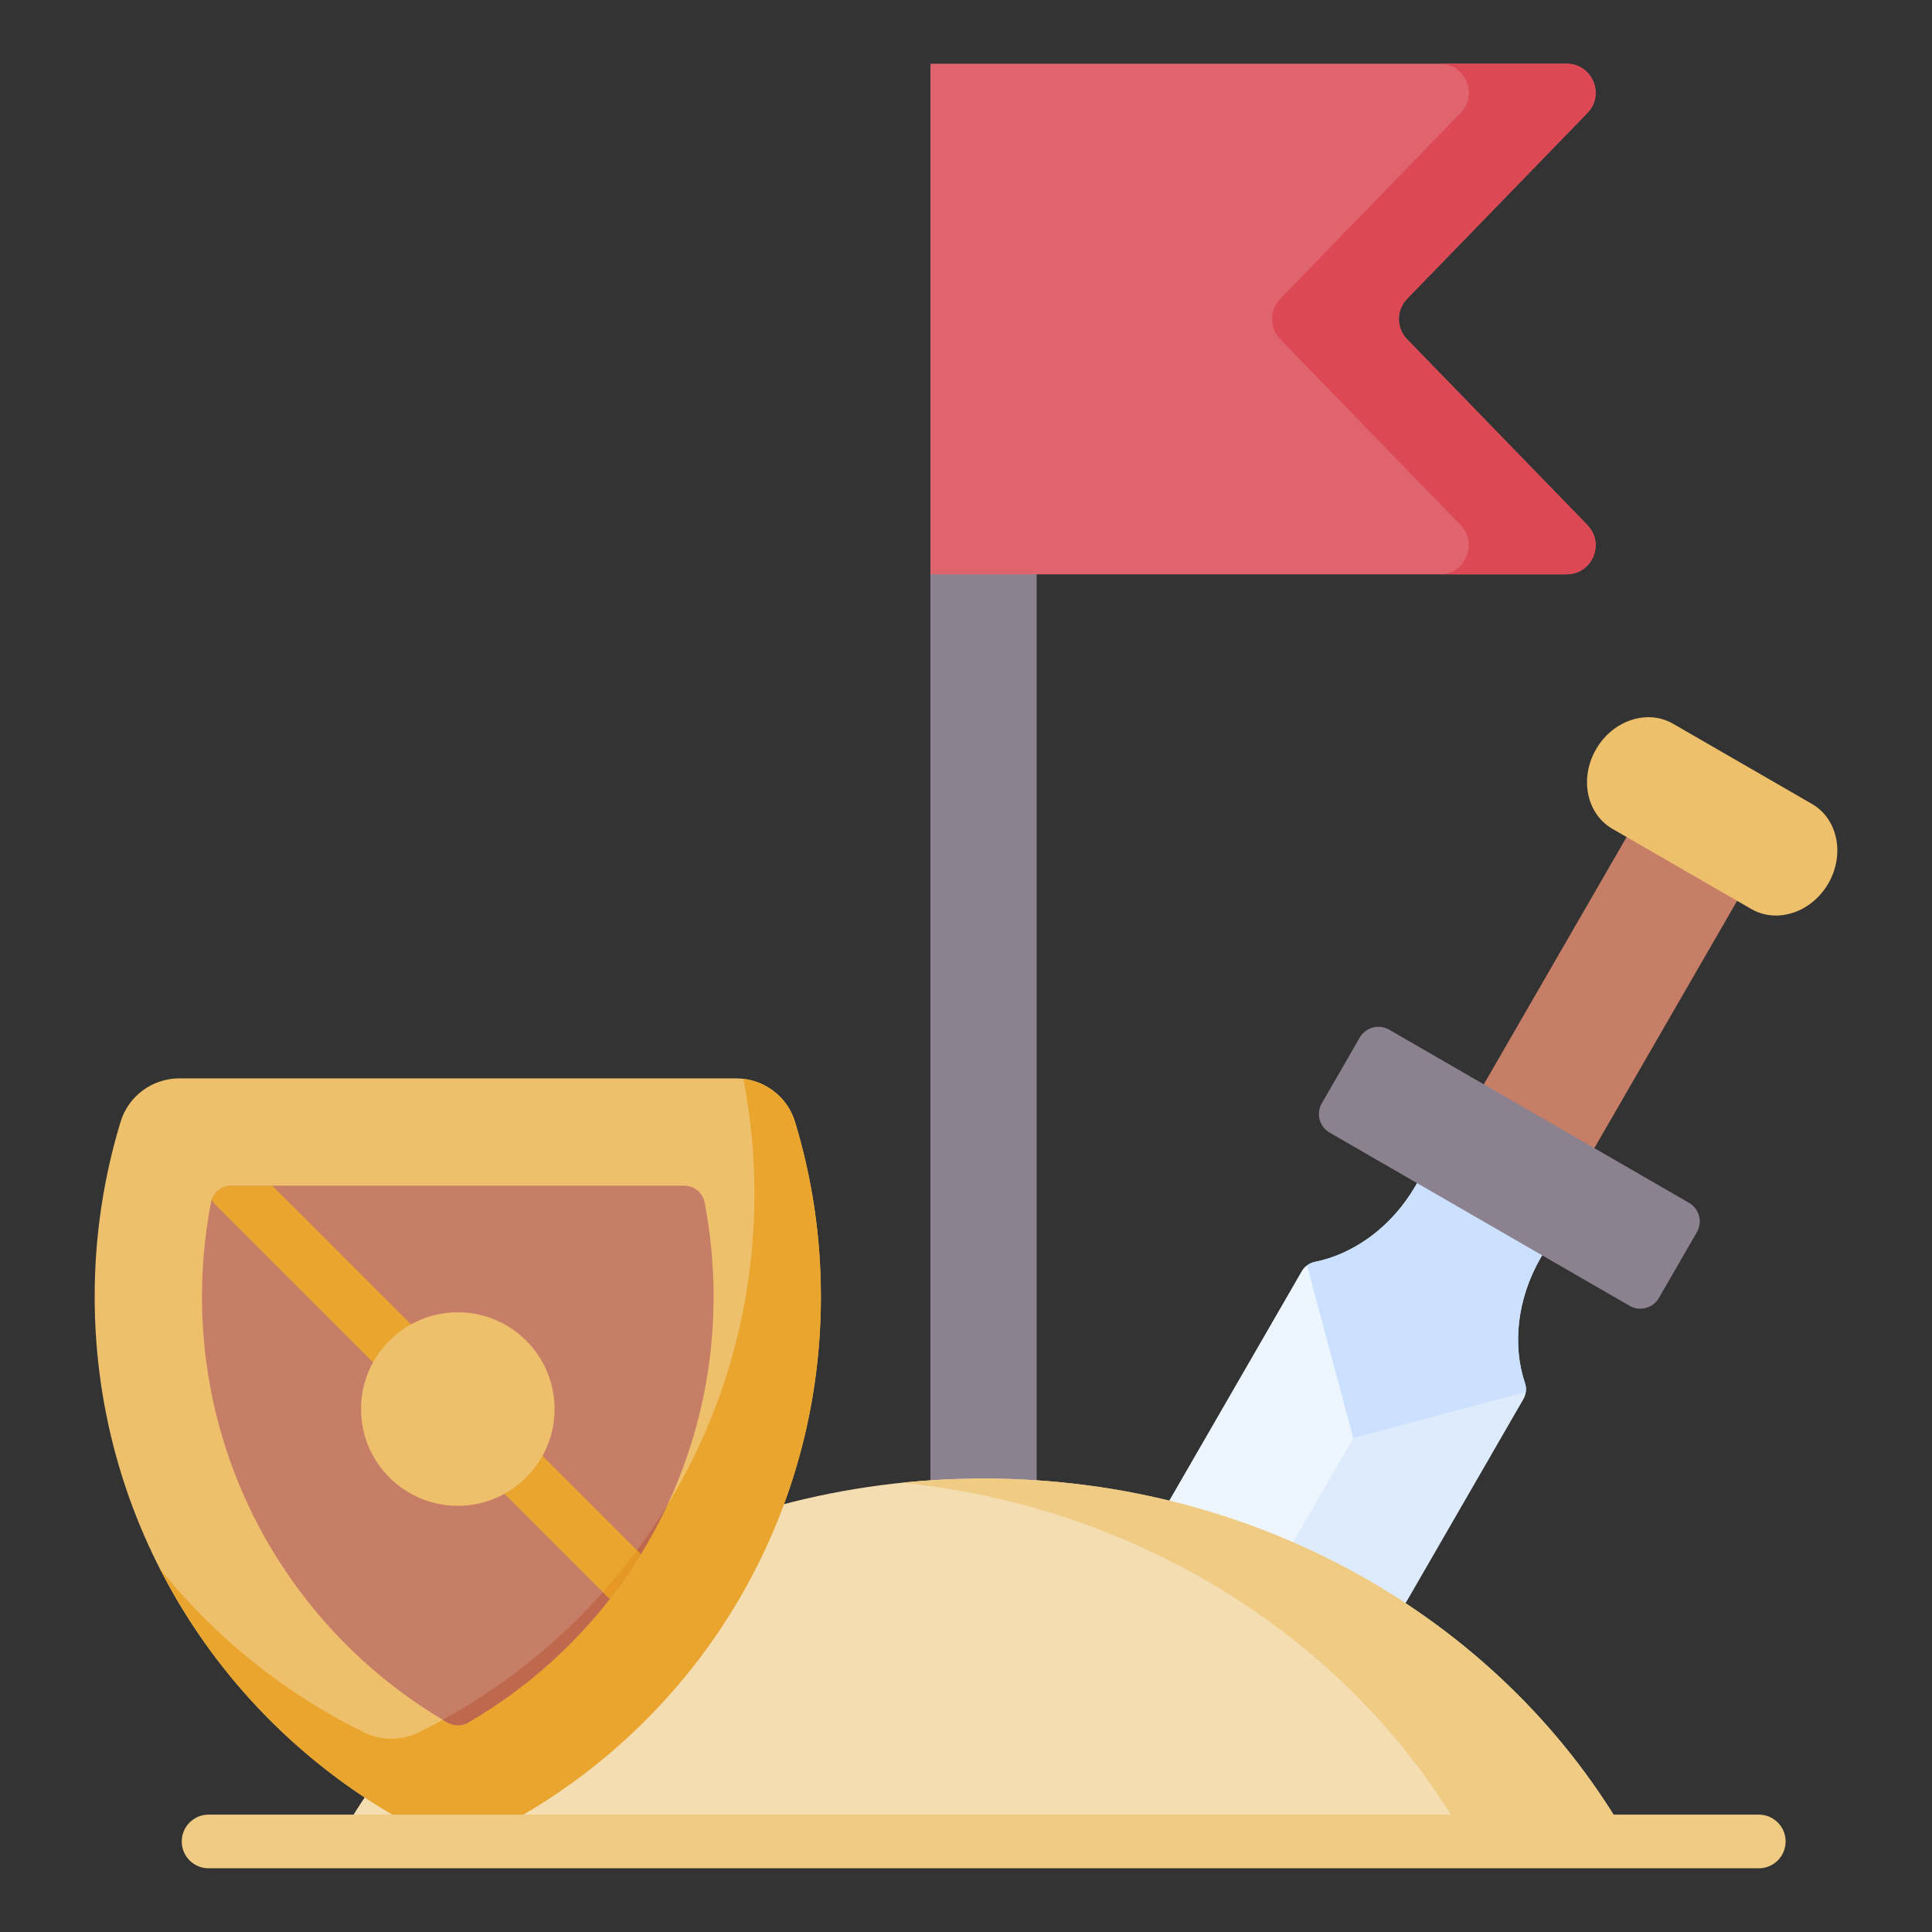 <?xml version="1.0" encoding="UTF-8"?>
<svg id="svg8394" xmlns="http://www.w3.org/2000/svg" version="1.1" xmlns:svg="http://www.w3.org/2000/svg" viewBox="0 0 682.67 682.67">
  <rect x="0" y="0" width="682.67" height="682.67" fill="#333333" stroke="none"/>
  <!-- Generator: Adobe Illustrator 29.5.1, SVG Export Plug-In . SVG Version: 2.1.0 Build 141)  -->
  <defs>
    <style>
      .st0 {
        fill: #ddebfd;
      }

      .st1 {
        fill: #e9a52d;
      }

      .st2 {
        fill: #e69824;
      }

      .st3 {
        fill: #edf6ff;
      }

      .st4 {
        fill: #be694e;
      }

      .st5 {
        fill: #df646e;
      }

      .st6 {
        fill: #dc4955;
      }

      .st7 {
        fill: #eec06b;
      }

      .st8 {
        fill: #f4ddb1;
      }

      .st9 {
        fill: #efcb83;
      }

      .st10 {
        fill: #c77e67;
      }

      .st11 {
        fill: #cce1ff;
      }

      .st12 {
        fill: #8c818f;
      }
    </style>
  </defs>
  <path class="st10" d="M520.99,388.88l54.74-94.8,39.05,22.55-54.74,94.8-39.05-22.54Z"/>
  <path class="st0" d="M547.66,438.79l-3.25,5.61c-8.47,14.67-10.04,31.1-5.55,44.39.08.2.13.42.18.63.18.78.22,1.58.12,2.36-.12.93-.42,1.83-.89,2.64l-71.13,123.21-82.39-38.08,75.24-130.32c.41-.73.96-1.37,1.61-1.9.08-.06.15-.14.24-.2.49-.37,1.02-.67,1.59-.89.14-.06.29-.13.44-.16.23-.08.47-.14.71-.19,1.3-.26,2.58-.58,3.85-.95.86-.25,1.71-.53,2.55-.83,1.28-.46,2.54-.97,3.78-1.53,1.25-.58,2.48-1.2,3.69-1.87,2.9-1.62,5.65-3.5,8.2-5.62.75-.62,1.48-1.26,2.2-1.92,4.34-3.98,8.2-8.77,11.39-14.27l3.24-5.61,44.18,25.51Z"/>
  <path class="st3" d="M478.17,508.13l-52.22,90.47-41.2-19.05,75.24-130.32c.41-.73.96-1.37,1.61-1.9.07-.07.15-.14.24-.2l16.34,60.99Z"/>
  <path class="st11" d="M539.16,491.79c.13-1.01.03-2.03-.29-3-4.49-13.29-2.93-29.71,5.55-44.39l3.25-5.61-44.18-25.51-3.24,5.61c-8.47,14.68-21.91,24.24-35.67,27-1,.2-1.93.63-2.74,1.25l16.34,60.99,60.99-16.34Z"/>
  <path class="st7" d="M563.95,264.77c-5.92,10.25-3.33,22.83,5.78,28.09l49.09,28.34c9.11,5.26,21.3,1.22,27.22-9.04,5.92-10.25,3.33-22.83-5.78-28.09l-49.09-28.34c-9.11-5.26-21.3-1.22-27.22,9.04Z"/>
  <path class="st12" d="M467.06,389.84l13.41-23.23c2.1-3.63,6.74-4.88,10.38-2.78,0,0,0,0,0,0l105.96,61.18c3.63,2.1,4.88,6.74,2.78,10.38,0,0,0,0,0,0l-13.41,23.23c-2.1,3.63-6.74,4.88-10.38,2.78,0,0,0,0,0,0l-105.96-61.18c-3.63-2.1-4.88-6.74-2.78-10.38,0,0,0,0,0,0h0ZM328.76,48.48h37.54v489.78h-37.54V48.48Z"/>
  <path class="st5" d="M553.54,22.51h-224.78v180.43h224.78c9.06,0,13.67-10.89,7.36-17.4l-63.72-65.67c-3.86-3.98-3.86-10.3,0-14.28l63.72-65.67c6.31-6.5,1.7-17.4-7.36-17.4Z"/>
  <path class="st6" d="M497.19,119.86c-3.86-3.98-3.86-10.3,0-14.28l63.72-65.67c6.31-6.5,1.7-17.4-7.36-17.4h-44.82c9.06,0,13.67,10.89,7.36,17.4l-63.72,65.67c-3.86,3.98-3.86,10.3,0,14.28l63.72,65.67c6.31,6.5,1.7,17.4-7.36,17.4h44.82c9.06,0,13.67-10.89,7.36-17.4l-63.72-65.68Z"/>
  <path class="st8" d="M575.76,650.68H119.31c42.76-76.19,128.91-128.24,228.22-128.24s185.47,52.05,228.23,128.24Z"/>
  <path class="st9" d="M347.53,522.44c-9.71,0-19.3.5-28.74,1.47,87.02,8.94,160.91,58.02,199.49,126.76h57.47c-42.76-76.19-128.91-128.24-228.22-128.24Z"/>
  <path class="st7" d="M63.41,381.04c-9.53,0-18.01,6.18-20.79,15.3-5.96,19.56-9.17,40.32-9.17,61.83,0,83.56,48.4,155.8,118.68,190.27,6.07,2.98,13.18,2.98,19.25,0,70.28-34.47,118.68-106.71,118.68-190.27,0-21.51-3.21-42.27-9.17-61.83-2.78-9.12-11.26-15.3-20.79-15.3H63.41Z"/>
  <path class="st1" d="M280.89,396.34c-2.53-8.29-9.77-14.13-18.22-15.13,2.6,13.4,3.91,27.01,3.91,40.66,0,83.56-48.4,155.8-118.68,190.27-6.07,2.98-13.18,2.98-19.25,0-28.12-13.79-52.72-33.64-72.13-57.82,20.82,40.78,54.46,73.94,95.62,94.12,6.07,2.98,13.18,2.98,19.25,0,70.28-34.47,118.68-106.71,118.68-190.27,0-21.51-3.21-42.27-9.17-61.83h0Z"/>
  <path class="st10" d="M165.5,608.62c-2.31,1.35-5.17,1.35-7.48,0-24.16-14.04-44.6-33.68-59.59-57.26-17.7-27.81-27.06-60.03-27.06-93.19,0-11.16,1.06-22.3,3.18-33.27.68-3.46,3.71-5.95,7.23-5.95h159.96c3.52,0,6.56,2.49,7.23,5.95,2.12,10.96,3.18,22.1,3.18,33.27,0,33.15-9.36,65.38-27.06,93.19-15,23.58-35.43,43.21-59.59,57.26Z"/>
  <path class="st4" d="M156.45,607.67c.52.31,1.04.64,1.57.94,2.31,1.35,5.17,1.35,7.48,0,24.16-14.04,44.59-33.68,59.59-57.26,3.98-6.28,7.56-12.8,10.71-19.54-19.36,31.79-46.72,57.94-79.35,75.85Z"/>
  <path class="st1" d="M226.43,549.16l-130.2-130.2h-14.46c-3.17,0-5.97,2.03-6.97,5.04.37.59.81,1.16,1.32,1.67l138.31,138.31c.34.34.71.64,1.09.92,3.4-4.36,6.59-8.88,9.56-13.54.46-.73.9-1.47,1.35-2.2h0Z"/>
  <path class="st2" d="M225.04,547.77c-3.79,5.11-7.8,10.04-12.03,14.79l1.42,1.42c.34.34.71.64,1.09.92,4.61-5.92,7.86-10.79,10.9-15.74l-1.39-1.39Z"/>
  <path class="st7" d="M161.76,463.7c-18.89,0-34.19,15.31-34.19,34.19s15.31,34.19,34.19,34.19,34.19-15.31,34.19-34.19-15.31-34.19-34.19-34.19Z"/>
  <path class="st9" d="M621.47,660.16H73.59c-5.24-.06-9.43-4.35-9.37-9.59.06-5.15,4.22-9.31,9.37-9.37h547.88c5.24,0,9.48,4.24,9.48,9.48s-4.24,9.48-9.48,9.48Z"/>
</svg>